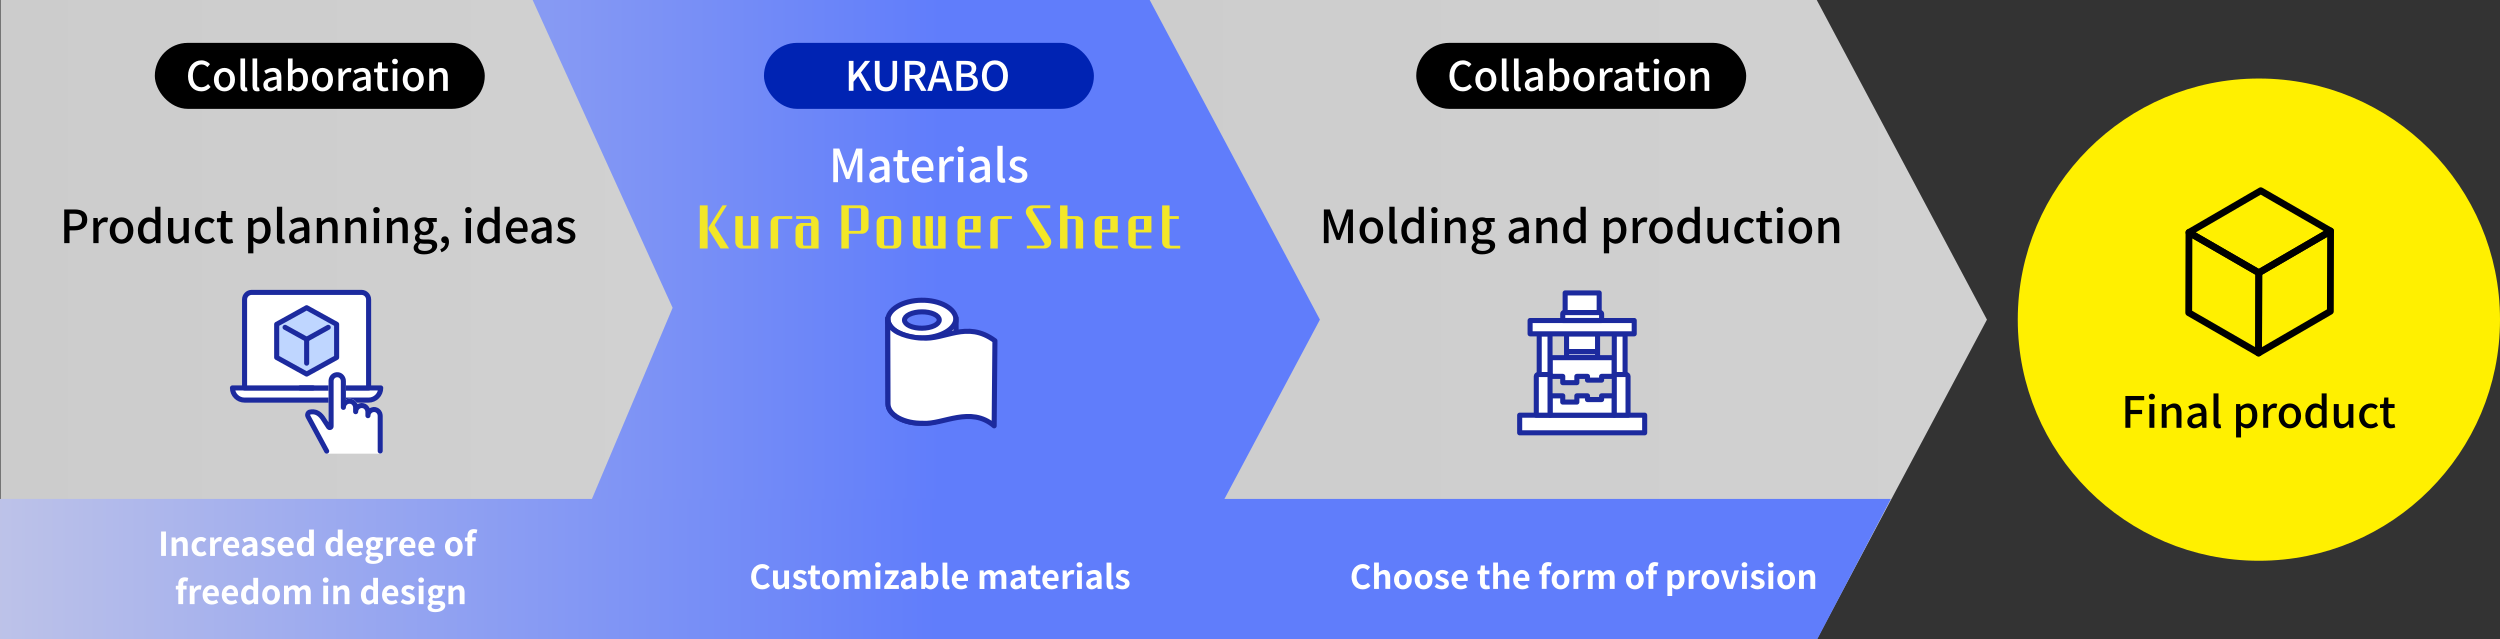 <?xml version="1.0" encoding="UTF-8"?><svg id="_レイヤー_2" xmlns="http://www.w3.org/2000/svg" xmlns:xlink="http://www.w3.org/1999/xlink" viewBox="0 0 985 251.89"><rect x="0" y="0" width="985" height="251.89" fill="#333333" stroke="none"/><defs><style>.cls-1{fill:#fff000;}.cls-1,.cls-2,.cls-3,.cls-4,.cls-5,.cls-6,.cls-7,.cls-8,.cls-9{stroke-width:0px;}.cls-10{stroke:#fff;}.cls-10,.cls-11,.cls-12,.cls-13,.cls-14{stroke-linecap:round;}.cls-10,.cls-11,.cls-12,.cls-13,.cls-14,.cls-15{stroke-linejoin:round;}.cls-10,.cls-11,.cls-12,.cls-13,.cls-15{stroke-width:2px;}.cls-10,.cls-12,.cls-6,.cls-15{fill:#fff;}.cls-2{fill:url(#_名称未設定グラデーション_176-2);}.cls-11,.cls-12,.cls-13,.cls-15{stroke:#1c2a9e;}.cls-11,.cls-14{fill:none;}.cls-3{fill:url(#_名称未設定グラデーション_160);}.cls-4{fill:#f3e727;}.cls-13{fill:#bfd6ff;}.cls-14{stroke:#000;stroke-width:2.68px;}.cls-7{fill:url(#_名称未設定グラデーション_176);}.cls-8{fill:url(#_名称未設定グラデーション_160-2);}.cls-9{fill:#0023b3;}</style><linearGradient id="_名称未設定グラデーション_176" x1="352.67" y1="125.94" x2="782.86" y2="125.94" gradientUnits="userSpaceOnUse"><stop offset="0" stop-color="#ccc"/><stop offset="1" stop-color="#d1d1d1"/></linearGradient><linearGradient id="_名称未設定グラデーション_160" x1="-89.11" y1="125.94" x2="370.64" y2="125.94" gradientUnits="userSpaceOnUse"><stop offset="0" stop-color="#d3d3e4"/><stop offset="1" stop-color="#607dfb"/></linearGradient><linearGradient id="_名称未設定グラデーション_176-2" x1=".23" y1="125.94" x2="265.01" y2="125.94" xlink:href="#_名称未設定グラデーション_176"/><linearGradient id="_名称未設定グラデーション_160-2" x1="-88.75" y1="224.23" x2="369.16" y2="224.23" xlink:href="#_名称未設定グラデーション_160"/></defs><g id="contents"><polygon class="cls-7" points="782.86 125.94 715.8 0 352.67 0 352.67 251.88 715.8 251.88 782.86 125.94"/><polygon class="cls-3" points="520.05 125.94 452.99 0 125.54 0 125.54 251.88 452.99 251.88 520.05 125.94"/><polygon class="cls-2" points="265.01 121.28 209.86 0 .23 0 .23 251.89 209.86 251.89 265.01 121.28"/><path class="cls-5" d="M521.6,82.52h2.39l2.43,6.72c.31.88.58,1.78.88,2.66h.09c.31-.88.56-1.78.86-2.66l2.39-6.72h2.41v13.27h-1.94v-6.55c0-1.19.16-2.9.27-4.11h-.07l-1.06,3.06-2.3,6.32h-1.3l-2.32-6.32-1.04-3.06h-.07c.09,1.21.25,2.92.25,4.11v6.55h-1.87v-13.27Z"/><path class="cls-5" d="M535.66,90.84c0-3.3,2.21-5.2,4.66-5.2s4.66,1.91,4.66,5.2-2.21,5.19-4.66,5.19-4.66-1.89-4.66-5.19ZM542.86,90.84c0-2.09-.97-3.49-2.54-3.49s-2.52,1.4-2.52,3.49.97,3.49,2.52,3.49,2.54-1.39,2.54-3.49Z"/><path class="cls-5" d="M547.41,93.47v-12.03h2.07v12.14c0,.56.23.76.49.76.09,0,.16,0,.34-.04l.27,1.57c-.25.09-.59.16-1.12.16-1.49,0-2.05-.95-2.05-2.56Z"/><path class="cls-5" d="M552.11,90.84c0-3.21,2.03-5.2,4.25-5.2,1.13,0,1.85.43,2.67,1.12l-.09-1.64v-3.67h2.07v14.35h-1.69l-.16-1.12h-.07c-.74.76-1.76,1.35-2.88,1.35-2.48,0-4.09-1.89-4.09-5.19ZM558.93,93.11v-4.84c-.74-.67-1.44-.9-2.18-.9-1.39,0-2.5,1.31-2.5,3.46,0,2.25.88,3.49,2.43,3.49.83,0,1.53-.38,2.25-1.21Z"/><path class="cls-5" d="M563.86,82.79c0-.74.52-1.22,1.28-1.22s1.3.49,1.3,1.22-.54,1.24-1.3,1.24-1.28-.49-1.28-1.24ZM564.12,85.89h2.07v9.9h-2.07v-9.9Z"/><path class="cls-5" d="M569.28,85.89h1.69l.16,1.37h.05c.92-.88,1.93-1.62,3.28-1.62,2.11,0,3.04,1.4,3.04,3.93v6.23h-2.07v-5.98c0-1.71-.5-2.4-1.67-2.4-.92,0-1.55.47-2.41,1.35v7.02h-2.07v-9.9Z"/><path class="cls-5" d="M579.79,97.63c0-.83.52-1.6,1.44-2.16v-.09c-.5-.31-.9-.83-.9-1.64s.56-1.44,1.12-1.84v-.07c-.68-.52-1.31-1.46-1.31-2.65,0-2.23,1.78-3.55,3.83-3.55.56,0,1.06.11,1.44.25h3.51v1.55h-1.89c.38.4.65,1.06.65,1.82,0,2.16-1.64,3.4-3.71,3.4-.45,0-.95-.11-1.39-.31-.32.29-.54.56-.54,1.04,0,.59.4.97,1.66.97h1.82c2.34,0,3.57.72,3.57,2.41,0,1.91-2.02,3.46-5.19,3.46-2.38,0-4.11-.88-4.11-2.61ZM587.09,97.1c0-.83-.65-1.08-1.85-1.08h-1.49c-.47,0-.92-.05-1.33-.14-.59.43-.85.94-.85,1.44,0,.97,1.01,1.55,2.65,1.55,1.73,0,2.88-.85,2.88-1.76ZM585.84,89.18c0-1.31-.83-2.09-1.87-2.09s-1.87.76-1.87,2.09.85,2.14,1.87,2.14,1.87-.81,1.87-2.14Z"/><path class="cls-5" d="M594.39,93.16c0-2.12,1.8-3.22,5.92-3.67-.02-1.15-.43-2.16-1.89-2.16-1.04,0-2.02.47-2.86,1.01l-.77-1.4c1.03-.65,2.41-1.3,4-1.3,2.47,0,3.6,1.57,3.6,4.2v5.96h-1.69l-.16-1.13h-.07c-.9.77-1.96,1.37-3.15,1.37-1.71,0-2.92-1.12-2.92-2.86ZM600.32,93.23v-2.43c-2.94.34-3.93,1.1-3.93,2.21,0,.97.67,1.37,1.55,1.37s1.57-.41,2.38-1.15Z"/><path class="cls-5" d="M605.32,85.89h1.69l.16,1.37h.05c.92-.88,1.93-1.62,3.28-1.62,2.11,0,3.04,1.4,3.04,3.93v6.23h-2.07v-5.98c0-1.71-.5-2.4-1.67-2.4-.92,0-1.55.47-2.41,1.35v7.02h-2.07v-9.9Z"/><path class="cls-5" d="M615.88,90.84c0-3.21,2.03-5.2,4.25-5.2,1.13,0,1.85.43,2.67,1.12l-.09-1.64v-3.67h2.07v14.35h-1.69l-.16-1.12h-.07c-.74.76-1.76,1.35-2.88,1.35-2.48,0-4.09-1.89-4.09-5.19ZM622.71,93.11v-4.84c-.74-.67-1.44-.9-2.18-.9-1.39,0-2.5,1.31-2.5,3.46,0,2.25.88,3.49,2.43,3.49.83,0,1.53-.38,2.25-1.21Z"/><path class="cls-5" d="M631.94,85.89h1.69l.16,1.08h.05c.86-.72,1.94-1.33,3.06-1.33,2.5,0,3.91,2,3.91,5.04,0,3.4-2.04,5.35-4.27,5.35-.88,0-1.76-.4-2.61-1.12l.07,1.69v3.2h-2.07v-13.92ZM638.67,90.71c0-2.07-.67-3.35-2.32-3.35-.77,0-1.51.4-2.34,1.21v4.84c.77.67,1.53.9,2.14.9,1.44,0,2.52-1.28,2.52-3.6Z"/><path class="cls-5" d="M643.28,85.89h1.69l.16,1.78h.05c.7-1.28,1.75-2.04,2.81-2.04.49,0,.81.07,1.12.22l-.38,1.8c-.34-.11-.59-.16-.99-.16-.81,0-1.78.56-2.39,2.12v6.18h-2.07v-9.9Z"/><path class="cls-5" d="M649.74,90.84c0-3.3,2.21-5.2,4.66-5.2s4.66,1.91,4.66,5.2-2.21,5.19-4.66,5.19-4.66-1.89-4.66-5.19ZM656.94,90.84c0-2.09-.97-3.49-2.54-3.49s-2.52,1.4-2.52,3.49.97,3.49,2.52,3.49,2.54-1.39,2.54-3.49Z"/><path class="cls-5" d="M660.83,90.84c0-3.21,2.03-5.2,4.25-5.2,1.13,0,1.85.43,2.67,1.12l-.09-1.64v-3.67h2.07v14.35h-1.69l-.16-1.12h-.07c-.74.76-1.76,1.35-2.88,1.35-2.48,0-4.09-1.89-4.09-5.19ZM667.65,93.11v-4.84c-.74-.67-1.44-.9-2.18-.9-1.39,0-2.5,1.31-2.5,3.46,0,2.25.88,3.49,2.43,3.49.83,0,1.53-.38,2.25-1.21Z"/><path class="cls-5" d="M672.71,92.12v-6.23h2.07v5.98c0,1.69.49,2.38,1.66,2.38.92,0,1.55-.43,2.38-1.48v-6.88h2.07v9.9h-1.69l-.16-1.49h-.05c-.9,1.04-1.87,1.73-3.22,1.73-2.12,0-3.04-1.39-3.04-3.91Z"/><path class="cls-5" d="M683.29,90.84c0-3.3,2.29-5.2,4.9-5.2,1.26,0,2.18.5,2.9,1.13l-1.03,1.35c-.54-.49-1.1-.77-1.76-.77-1.67,0-2.86,1.4-2.86,3.49s1.15,3.49,2.79,3.49c.83,0,1.57-.4,2.16-.9l.86,1.37c-.92.81-2.09,1.22-3.22,1.22-2.68,0-4.74-1.89-4.74-5.19Z"/><path class="cls-5" d="M693.43,92.55v-5.01h-1.44v-1.55l1.55-.11.23-2.74h1.73v2.74h2.57v1.66h-2.57v5.02c0,1.19.41,1.8,1.44,1.8.34,0,.77-.11,1.06-.23l.38,1.53c-.56.18-1.22.36-1.95.36-2.23,0-3.01-1.39-3.01-3.48Z"/><path class="cls-5" d="M699.98,82.79c0-.74.52-1.22,1.28-1.22s1.3.49,1.3,1.22-.54,1.24-1.3,1.24-1.28-.49-1.28-1.24ZM700.23,85.89h2.07v9.9h-2.07v-9.9Z"/><path class="cls-5" d="M704.69,90.84c0-3.3,2.21-5.2,4.66-5.2s4.66,1.91,4.66,5.2-2.21,5.19-4.66,5.19-4.66-1.89-4.66-5.19ZM711.9,90.84c0-2.09-.97-3.49-2.54-3.49s-2.52,1.4-2.52,3.49.97,3.49,2.52,3.49,2.54-1.39,2.54-3.49Z"/><path class="cls-5" d="M716.45,85.89h1.69l.16,1.37h.05c.92-.88,1.93-1.62,3.28-1.62,2.11,0,3.04,1.4,3.04,3.93v6.23h-2.07v-5.98c0-1.71-.5-2.4-1.67-2.4-.92,0-1.55.47-2.41,1.35v7.02h-2.07v-9.9Z"/><path class="cls-6" d="M328.3,58.52h2.39l2.43,6.72c.31.88.58,1.78.88,2.66h.09c.31-.88.56-1.78.86-2.66l2.39-6.72h2.41v13.27h-1.94v-6.55c0-1.19.16-2.9.27-4.11h-.07l-1.06,3.06-2.3,6.32h-1.3l-2.32-6.32-1.04-3.06h-.07c.09,1.21.25,2.92.25,4.11v6.55h-1.87v-13.27Z"/><path class="cls-6" d="M342.49,69.16c0-2.12,1.8-3.22,5.92-3.67-.02-1.15-.43-2.16-1.89-2.16-1.04,0-2.02.47-2.86,1.01l-.77-1.4c1.03-.65,2.41-1.3,4-1.3,2.47,0,3.6,1.57,3.6,4.2v5.96h-1.69l-.16-1.13h-.07c-.9.77-1.96,1.37-3.15,1.37-1.71,0-2.92-1.12-2.92-2.86ZM348.41,69.23v-2.43c-2.94.34-3.93,1.1-3.93,2.21,0,.97.67,1.37,1.55,1.37s1.57-.41,2.38-1.15Z"/><path class="cls-6" d="M353.43,68.55v-5.01h-1.44v-1.55l1.55-.11.23-2.74h1.73v2.74h2.58v1.66h-2.58v5.02c0,1.19.41,1.8,1.44,1.8.34,0,.77-.11,1.06-.23l.38,1.53c-.56.18-1.22.36-1.94.36-2.23,0-3.01-1.39-3.01-3.48Z"/><path class="cls-6" d="M359.23,66.84c0-3.21,2.21-5.2,4.52-5.2,2.63,0,4.05,1.89,4.05,4.68,0,.41-.05.81-.11,1.06h-6.43c.16,1.89,1.35,3.02,3.06,3.02.88,0,1.64-.27,2.36-.74l.72,1.31c-.92.61-2.05,1.04-3.35,1.04-2.68,0-4.83-1.91-4.83-5.19ZM366,65.94c0-1.69-.77-2.68-2.21-2.68-1.24,0-2.34.95-2.54,2.68h4.75Z"/><path class="cls-6" d="M370.1,61.89h1.69l.16,1.78h.05c.7-1.28,1.75-2.04,2.81-2.04.49,0,.81.07,1.12.22l-.38,1.8c-.34-.11-.59-.16-.99-.16-.81,0-1.78.56-2.39,2.12v6.18h-2.07v-9.9Z"/><path class="cls-6" d="M377.21,58.79c0-.74.52-1.22,1.28-1.22s1.3.49,1.3,1.22-.54,1.24-1.3,1.24-1.28-.49-1.28-1.24ZM377.46,61.89h2.07v9.9h-2.07v-9.9Z"/><path class="cls-6" d="M382.05,69.16c0-2.12,1.8-3.22,5.92-3.67-.02-1.15-.43-2.16-1.89-2.16-1.04,0-2.02.47-2.86,1.01l-.77-1.4c1.03-.65,2.41-1.3,4-1.3,2.47,0,3.6,1.57,3.6,4.2v5.96h-1.69l-.16-1.13h-.07c-.9.77-1.96,1.37-3.15,1.37-1.71,0-2.92-1.12-2.92-2.86ZM387.97,69.23v-2.43c-2.94.34-3.93,1.1-3.93,2.21,0,.97.67,1.37,1.55,1.37s1.57-.41,2.38-1.15Z"/><path class="cls-6" d="M392.98,69.47v-12.03h2.07v12.14c0,.56.23.76.49.76.09,0,.16,0,.34-.04l.27,1.57c-.25.09-.59.16-1.12.16-1.49,0-2.05-.95-2.05-2.56Z"/><path class="cls-6" d="M397.3,70.65l.97-1.33c.88.68,1.75,1.13,2.81,1.13,1.19,0,1.75-.58,1.75-1.33,0-.9-1.12-1.3-2.18-1.71-1.33-.5-2.79-1.21-2.79-2.88s1.33-2.9,3.53-2.9c1.31,0,2.41.54,3.21,1.17l-.97,1.28c-.68-.5-1.39-.86-2.2-.86-1.1,0-1.6.54-1.6,1.22,0,.85.97,1.17,2.05,1.57,1.39.52,2.92,1.13,2.92,3.01,0,1.66-1.31,3.01-3.76,3.01-1.37,0-2.75-.58-3.73-1.37Z"/><path class="cls-5" d="M25.3,82.52h4.02c2.95,0,5.06,1.03,5.06,4.02s-2.11,4.23-4.99,4.23h-2v5.02h-2.09v-13.27ZM29.19,89.09c2.12,0,3.13-.81,3.13-2.56s-1.1-2.32-3.21-2.32h-1.73v4.88h1.8Z"/><path class="cls-5" d="M36.77,85.89h1.69l.16,1.78h.05c.7-1.28,1.75-2.04,2.81-2.04.49,0,.81.07,1.12.22l-.38,1.8c-.34-.11-.59-.16-.99-.16-.81,0-1.78.56-2.39,2.12v6.18h-2.07v-9.9Z"/><path class="cls-5" d="M43.23,90.84c0-3.3,2.21-5.2,4.66-5.2s4.66,1.91,4.66,5.2-2.21,5.19-4.66,5.19-4.66-1.89-4.66-5.19ZM50.43,90.84c0-2.09-.97-3.49-2.54-3.49s-2.52,1.4-2.52,3.49.97,3.49,2.52,3.49,2.54-1.39,2.54-3.49Z"/><path class="cls-5" d="M54.32,90.84c0-3.21,2.03-5.2,4.25-5.2,1.13,0,1.85.43,2.67,1.12l-.09-1.64v-3.67h2.07v14.35h-1.69l-.16-1.12h-.07c-.74.76-1.76,1.35-2.88,1.35-2.48,0-4.09-1.89-4.09-5.19ZM61.14,93.11v-4.84c-.74-.67-1.44-.9-2.18-.9-1.39,0-2.5,1.31-2.5,3.46,0,2.25.88,3.49,2.43,3.49.83,0,1.53-.38,2.25-1.21Z"/><path class="cls-5" d="M66.2,92.12v-6.23h2.07v5.98c0,1.69.49,2.38,1.66,2.38.92,0,1.55-.43,2.38-1.48v-6.88h2.07v9.9h-1.69l-.16-1.49h-.05c-.9,1.04-1.87,1.73-3.22,1.73-2.12,0-3.04-1.39-3.04-3.91Z"/><path class="cls-5" d="M76.78,90.84c0-3.3,2.29-5.2,4.9-5.2,1.26,0,2.18.5,2.9,1.13l-1.03,1.35c-.54-.49-1.1-.77-1.76-.77-1.67,0-2.86,1.4-2.86,3.49s1.15,3.49,2.79,3.49c.83,0,1.57-.4,2.16-.9l.86,1.37c-.92.81-2.09,1.22-3.22,1.22-2.68,0-4.74-1.89-4.74-5.19Z"/><path class="cls-5" d="M86.92,92.55v-5.01h-1.44v-1.55l1.55-.11.23-2.74h1.73v2.74h2.57v1.66h-2.57v5.02c0,1.19.41,1.8,1.44,1.8.34,0,.77-.11,1.06-.23l.38,1.53c-.56.18-1.22.36-1.94.36-2.23,0-3.01-1.39-3.01-3.48Z"/><path class="cls-5" d="M97.77,85.89h1.69l.16,1.08h.05c.86-.72,1.94-1.33,3.06-1.33,2.5,0,3.91,2,3.91,5.04,0,3.4-2.03,5.35-4.27,5.35-.88,0-1.76-.4-2.61-1.12l.07,1.69v3.2h-2.07v-13.92ZM104.5,90.71c0-2.07-.67-3.35-2.32-3.35-.77,0-1.51.4-2.34,1.21v4.84c.77.67,1.53.9,2.14.9,1.44,0,2.52-1.28,2.52-3.6Z"/><path class="cls-5" d="M109.11,93.47v-12.03h2.07v12.14c0,.56.23.76.49.76.09,0,.16,0,.34-.04l.27,1.57c-.25.09-.59.16-1.12.16-1.49,0-2.05-.95-2.05-2.56Z"/><path class="cls-5" d="M113.9,93.16c0-2.12,1.8-3.22,5.92-3.67-.02-1.15-.43-2.16-1.89-2.16-1.04,0-2.02.47-2.86,1.01l-.77-1.4c1.03-.65,2.41-1.3,4-1.3,2.47,0,3.6,1.57,3.6,4.2v5.96h-1.69l-.16-1.13h-.07c-.9.77-1.96,1.37-3.15,1.37-1.71,0-2.92-1.12-2.92-2.86ZM119.82,93.23v-2.43c-2.94.34-3.93,1.1-3.93,2.21,0,.97.67,1.37,1.55,1.37s1.57-.41,2.38-1.15Z"/><path class="cls-5" d="M124.82,85.89h1.69l.16,1.37h.05c.92-.88,1.93-1.62,3.28-1.62,2.11,0,3.04,1.4,3.04,3.93v6.23h-2.07v-5.98c0-1.71-.5-2.4-1.67-2.4-.92,0-1.55.47-2.41,1.35v7.02h-2.07v-9.9Z"/><path class="cls-5" d="M136.06,85.89h1.69l.16,1.37h.05c.92-.88,1.93-1.62,3.28-1.62,2.11,0,3.04,1.4,3.04,3.93v6.23h-2.07v-5.98c0-1.71-.5-2.4-1.67-2.4-.92,0-1.55.47-2.41,1.35v7.02h-2.07v-9.9Z"/><path class="cls-5" d="M147.04,82.79c0-.74.52-1.22,1.28-1.22s1.3.49,1.3,1.22-.54,1.24-1.3,1.24-1.28-.49-1.28-1.24ZM147.29,85.89h2.07v9.9h-2.07v-9.9Z"/><path class="cls-5" d="M152.45,85.89h1.69l.16,1.37h.05c.92-.88,1.93-1.62,3.28-1.62,2.11,0,3.04,1.4,3.04,3.93v6.23h-2.07v-5.98c0-1.71-.5-2.4-1.67-2.4-.92,0-1.55.47-2.41,1.35v7.02h-2.07v-9.9Z"/><path class="cls-5" d="M162.96,97.63c0-.83.52-1.6,1.44-2.16v-.09c-.5-.31-.9-.83-.9-1.64s.56-1.44,1.12-1.84v-.07c-.68-.52-1.31-1.46-1.31-2.65,0-2.23,1.78-3.55,3.83-3.55.56,0,1.06.11,1.44.25h3.51v1.55h-1.89c.38.4.65,1.06.65,1.82,0,2.16-1.64,3.4-3.71,3.4-.45,0-.95-.11-1.39-.31-.32.29-.54.56-.54,1.04,0,.59.4.97,1.66.97h1.82c2.34,0,3.57.72,3.57,2.41,0,1.91-2.02,3.46-5.19,3.46-2.38,0-4.11-.88-4.11-2.61ZM170.26,97.1c0-.83-.65-1.08-1.85-1.08h-1.49c-.47,0-.92-.05-1.33-.14-.59.43-.85.94-.85,1.44,0,.97,1.01,1.55,2.65,1.55,1.73,0,2.88-.85,2.88-1.76ZM169.01,89.18c0-1.31-.83-2.09-1.87-2.09s-1.87.76-1.87,2.09.85,2.14,1.87,2.14,1.87-.81,1.87-2.14Z"/><path class="cls-5" d="M173.48,98.22c1.24-.5,1.96-1.42,1.96-2.47-.07.02-.13.02-.2.02-.74,0-1.39-.47-1.39-1.33,0-.81.65-1.33,1.44-1.33,1.01,0,1.6.85,1.6,2.23,0,1.89-1.1,3.35-2.95,4.05l-.47-1.17Z"/><path class="cls-5" d="M183.25,82.79c0-.74.52-1.22,1.28-1.22s1.3.49,1.3,1.22-.54,1.24-1.3,1.24-1.28-.49-1.28-1.24ZM183.5,85.89h2.07v9.9h-2.07v-9.9Z"/><path class="cls-5" d="M188,90.84c0-3.21,2.03-5.2,4.25-5.2,1.13,0,1.85.43,2.67,1.12l-.09-1.64v-3.67h2.07v14.35h-1.69l-.16-1.12h-.07c-.74.76-1.76,1.35-2.88,1.35-2.48,0-4.09-1.89-4.09-5.19ZM194.83,93.11v-4.84c-.74-.67-1.44-.9-2.18-.9-1.39,0-2.5,1.31-2.5,3.46,0,2.25.88,3.49,2.43,3.49.83,0,1.53-.38,2.25-1.21Z"/><path class="cls-5" d="M199.31,90.84c0-3.21,2.21-5.2,4.52-5.2,2.63,0,4.05,1.89,4.05,4.68,0,.41-.05.81-.11,1.06h-6.43c.16,1.89,1.35,3.02,3.06,3.02.88,0,1.64-.27,2.36-.74l.72,1.31c-.92.61-2.05,1.04-3.35,1.04-2.68,0-4.83-1.91-4.83-5.19ZM206.08,89.94c0-1.69-.77-2.68-2.21-2.68-1.24,0-2.34.95-2.54,2.68h4.75Z"/><path class="cls-5" d="M209.33,93.16c0-2.12,1.8-3.22,5.92-3.67-.02-1.15-.43-2.16-1.89-2.16-1.04,0-2.02.47-2.86,1.01l-.77-1.4c1.03-.65,2.41-1.3,4-1.3,2.47,0,3.6,1.57,3.6,4.2v5.96h-1.69l-.16-1.13h-.07c-.9.77-1.96,1.37-3.15,1.37-1.71,0-2.92-1.12-2.92-2.86ZM215.26,93.23v-2.43c-2.94.34-3.93,1.1-3.93,2.21,0,.97.67,1.37,1.55,1.37s1.57-.41,2.38-1.15Z"/><path class="cls-5" d="M219.21,94.65l.97-1.33c.88.68,1.75,1.13,2.81,1.13,1.19,0,1.75-.58,1.75-1.33,0-.9-1.12-1.3-2.18-1.71-1.33-.5-2.79-1.21-2.79-2.88s1.33-2.9,3.53-2.9c1.31,0,2.41.54,3.21,1.17l-.97,1.28c-.68-.5-1.39-.86-2.2-.86-1.1,0-1.6.54-1.6,1.22,0,.85.97,1.17,2.05,1.57,1.39.52,2.92,1.13,2.92,3.01,0,1.66-1.31,3.01-3.76,3.01-1.37,0-2.75-.58-3.73-1.37Z"/><rect class="cls-5" x="61" y="16.89" width="130" height="26" rx="13" ry="13"/><path class="cls-6" d="M74.08,29.93c0-3.84,2.34-6.15,5.31-6.15,1.47,0,2.62.7,3.35,1.49l-1.01,1.18c-.61-.62-1.34-1.06-2.31-1.06-2.03,0-3.44,1.7-3.44,4.47s1.31,4.51,3.39,4.51c1.09,0,1.9-.48,2.61-1.25l.99,1.17c-.94,1.09-2.15,1.7-3.67,1.7-2.96,0-5.23-2.21-5.23-6.07Z"/><path class="cls-6" d="M84.28,31.39c0-2.93,1.97-4.63,4.15-4.63s4.15,1.7,4.15,4.63-1.97,4.61-4.15,4.61-4.15-1.68-4.15-4.61ZM90.68,31.39c0-1.86-.86-3.1-2.26-3.1s-2.24,1.25-2.24,3.1.86,3.1,2.24,3.1,2.26-1.23,2.26-3.1Z"/><path class="cls-6" d="M94.72,33.72v-10.69h1.84v10.79c0,.5.21.67.43.67.08,0,.14,0,.3-.03l.24,1.39c-.22.08-.53.14-.99.14-1.33,0-1.82-.85-1.82-2.27Z"/><path class="cls-6" d="M99.49,33.72v-10.69h1.84v10.79c0,.5.21.67.43.67.08,0,.14,0,.3-.03l.24,1.39c-.22.08-.53.14-.99.14-1.33,0-1.82-.85-1.82-2.27Z"/><path class="cls-6" d="M103.75,33.45c0-1.89,1.6-2.87,5.27-3.27-.02-1.02-.38-1.92-1.68-1.92-.93,0-1.79.42-2.54.9l-.69-1.25c.91-.58,2.15-1.15,3.55-1.15,2.19,0,3.2,1.39,3.2,3.73v5.3h-1.5l-.14-1.01h-.06c-.8.69-1.74,1.22-2.8,1.22-1.52,0-2.59-.99-2.59-2.54ZM109.01,33.52v-2.16c-2.61.3-3.49.98-3.49,1.97,0,.86.59,1.22,1.38,1.22s1.39-.37,2.11-1.02Z"/><path class="cls-6" d="M115.12,34.88h-.05l-.18.91h-1.44v-12.76h1.84v3.38l-.06,1.5c.75-.66,1.7-1.15,2.62-1.15,2.22,0,3.49,1.78,3.49,4.48,0,3.03-1.81,4.75-3.79,4.75-.8,0-1.68-.42-2.43-1.12ZM119.45,31.28c0-1.84-.59-2.98-2.06-2.98-.69,0-1.36.35-2.08,1.07v4.31c.67.59,1.36.8,1.9.8,1.28,0,2.24-1.14,2.24-3.2Z"/><path class="cls-6" d="M122.9,31.39c0-2.93,1.97-4.63,4.15-4.63s4.15,1.7,4.15,4.63-1.97,4.61-4.15,4.61-4.15-1.68-4.15-4.61ZM129.3,31.39c0-1.86-.86-3.1-2.26-3.1s-2.24,1.25-2.24,3.1.86,3.1,2.24,3.1,2.26-1.23,2.26-3.1Z"/><path class="cls-6" d="M133.35,26.99h1.5l.14,1.58h.05c.62-1.14,1.55-1.81,2.5-1.81.43,0,.72.06.99.19l-.34,1.6c-.3-.1-.53-.14-.88-.14-.72,0-1.58.5-2.13,1.89v5.49h-1.84v-8.8Z"/><path class="cls-6" d="M138.93,33.45c0-1.89,1.6-2.87,5.27-3.27-.02-1.02-.38-1.92-1.68-1.92-.93,0-1.79.42-2.54.9l-.69-1.25c.91-.58,2.15-1.15,3.55-1.15,2.19,0,3.2,1.39,3.2,3.73v5.3h-1.5l-.14-1.01h-.06c-.8.69-1.74,1.22-2.8,1.22-1.52,0-2.59-.99-2.59-2.54ZM144.2,33.52v-2.16c-2.61.3-3.49.98-3.49,1.97,0,.86.59,1.22,1.38,1.22s1.39-.37,2.11-1.02Z"/><path class="cls-6" d="M148.66,32.91v-4.45h-1.28v-1.38l1.38-.1.21-2.43h1.54v2.43h2.29v1.47h-2.29v4.47c0,1.06.37,1.6,1.28,1.6.3,0,.69-.1.94-.21l.34,1.36c-.5.16-1.09.32-1.73.32-1.98,0-2.67-1.23-2.67-3.09Z"/><path class="cls-6" d="M154.48,24.23c0-.66.46-1.09,1.14-1.09s1.15.43,1.15,1.09-.48,1.1-1.15,1.1-1.14-.43-1.14-1.1ZM154.71,26.99h1.84v8.8h-1.84v-8.8Z"/><path class="cls-6" d="M158.68,31.39c0-2.93,1.97-4.63,4.15-4.63s4.15,1.7,4.15,4.63-1.97,4.61-4.15,4.61-4.15-1.68-4.15-4.61ZM165.08,31.39c0-1.86-.86-3.1-2.26-3.1s-2.24,1.25-2.24,3.1.86,3.1,2.24,3.1,2.26-1.23,2.26-3.1Z"/><path class="cls-6" d="M169.12,26.99h1.5l.14,1.22h.05c.82-.78,1.71-1.44,2.91-1.44,1.87,0,2.71,1.25,2.71,3.49v5.54h-1.84v-5.31c0-1.52-.45-2.13-1.49-2.13-.82,0-1.38.42-2.14,1.2v6.24h-1.84v-8.8Z"/><rect class="cls-5" x="558" y="16.89" width="130" height="26" rx="13" ry="13"/><path class="cls-6" d="M571.08,29.93c0-3.84,2.34-6.15,5.31-6.15,1.47,0,2.62.7,3.35,1.49l-1.01,1.18c-.61-.62-1.34-1.06-2.3-1.06-2.03,0-3.44,1.7-3.44,4.47s1.31,4.51,3.39,4.51c1.09,0,1.9-.48,2.61-1.25l.99,1.17c-.94,1.09-2.15,1.7-3.67,1.7-2.96,0-5.23-2.21-5.23-6.07Z"/><path class="cls-6" d="M581.28,31.39c0-2.93,1.97-4.63,4.15-4.63s4.15,1.7,4.15,4.63-1.97,4.61-4.15,4.61-4.15-1.68-4.15-4.61ZM587.68,31.39c0-1.86-.86-3.1-2.26-3.1s-2.24,1.25-2.24,3.1.87,3.1,2.24,3.1,2.26-1.23,2.26-3.1Z"/><path class="cls-6" d="M591.72,33.72v-10.69h1.84v10.79c0,.5.21.67.43.67.08,0,.14,0,.3-.03l.24,1.39c-.22.08-.53.14-.99.14-1.33,0-1.83-.85-1.83-2.27Z"/><path class="cls-6" d="M596.49,33.72v-10.69h1.84v10.79c0,.5.21.67.43.67.08,0,.14,0,.3-.03l.24,1.39c-.22.08-.53.14-.99.14-1.33,0-1.83-.85-1.83-2.27Z"/><path class="cls-6" d="M600.75,33.45c0-1.89,1.6-2.87,5.27-3.27-.02-1.02-.38-1.92-1.68-1.92-.93,0-1.79.42-2.54.9l-.69-1.25c.91-.58,2.15-1.15,3.55-1.15,2.19,0,3.2,1.39,3.2,3.73v5.3h-1.5l-.14-1.01h-.06c-.8.69-1.74,1.22-2.8,1.22-1.52,0-2.59-.99-2.59-2.54ZM606.01,33.52v-2.16c-2.61.3-3.49.98-3.49,1.97,0,.86.59,1.22,1.38,1.22s1.39-.37,2.11-1.02Z"/><path class="cls-6" d="M612.12,34.88h-.05l-.18.91h-1.44v-12.76h1.84v3.38l-.06,1.5c.75-.66,1.7-1.15,2.62-1.15,2.22,0,3.49,1.78,3.49,4.48,0,3.03-1.81,4.75-3.79,4.75-.8,0-1.68-.42-2.43-1.12ZM616.45,31.28c0-1.84-.59-2.98-2.06-2.98-.69,0-1.36.35-2.08,1.07v4.31c.67.59,1.36.8,1.91.8,1.28,0,2.24-1.14,2.24-3.2Z"/><path class="cls-6" d="M619.9,31.39c0-2.93,1.97-4.63,4.15-4.63s4.15,1.7,4.15,4.63-1.97,4.61-4.15,4.61-4.15-1.68-4.15-4.61ZM626.3,31.39c0-1.86-.86-3.1-2.26-3.1s-2.24,1.25-2.24,3.1.86,3.1,2.24,3.1,2.26-1.23,2.26-3.1Z"/><path class="cls-6" d="M630.35,26.99h1.5l.14,1.58h.05c.62-1.14,1.55-1.81,2.5-1.81.43,0,.72.06.99.19l-.34,1.6c-.3-.1-.53-.14-.88-.14-.72,0-1.58.5-2.13,1.89v5.49h-1.84v-8.8Z"/><path class="cls-6" d="M635.93,33.45c0-1.89,1.6-2.87,5.27-3.27-.02-1.02-.38-1.92-1.68-1.92-.93,0-1.79.42-2.54.9l-.69-1.25c.91-.58,2.15-1.15,3.55-1.15,2.19,0,3.2,1.39,3.2,3.73v5.3h-1.5l-.14-1.01h-.06c-.8.69-1.74,1.22-2.8,1.22-1.52,0-2.59-.99-2.59-2.54ZM641.2,33.52v-2.16c-2.61.3-3.49.98-3.49,1.97,0,.86.59,1.22,1.38,1.22s1.39-.37,2.11-1.02Z"/><path class="cls-6" d="M645.66,32.91v-4.45h-1.28v-1.38l1.38-.1.21-2.43h1.54v2.43h2.29v1.47h-2.29v4.47c0,1.06.37,1.6,1.28,1.6.3,0,.69-.1.94-.21l.34,1.36c-.5.16-1.09.32-1.73.32-1.98,0-2.67-1.23-2.67-3.09Z"/><path class="cls-6" d="M651.48,24.23c0-.66.46-1.09,1.14-1.09s1.15.43,1.15,1.09-.48,1.1-1.15,1.1-1.14-.43-1.14-1.1ZM651.71,26.99h1.84v8.8h-1.84v-8.8Z"/><path class="cls-6" d="M655.68,31.39c0-2.93,1.97-4.63,4.15-4.63s4.15,1.7,4.15,4.63-1.97,4.61-4.15,4.61-4.15-1.68-4.15-4.61ZM662.08,31.39c0-1.86-.86-3.1-2.26-3.1s-2.24,1.25-2.24,3.1.87,3.1,2.24,3.1,2.26-1.23,2.26-3.1Z"/><path class="cls-6" d="M666.12,26.99h1.5l.14,1.22h.05c.82-.78,1.71-1.44,2.91-1.44,1.87,0,2.71,1.25,2.71,3.49v5.54h-1.84v-5.31c0-1.52-.45-2.13-1.49-2.13-.82,0-1.38.42-2.14,1.2v6.24h-1.84v-8.8Z"/><rect class="cls-9" x="301" y="16.89" width="130" height="26" rx="13" ry="13"/><path class="cls-6" d="M334.42,23.99h1.86v5.59h.05l4.48-5.59h2.06l-3.65,4.56,4.26,7.23h-2.06l-3.33-5.78-1.81,2.22v3.55h-1.86v-11.8Z"/><path class="cls-6" d="M344.69,30.73v-6.74h1.86v6.87c0,2.66,1.06,3.52,2.53,3.52s2.58-.86,2.58-3.52v-6.87h1.79v6.74c0,3.84-1.76,5.27-4.37,5.27s-4.39-1.42-4.39-5.27Z"/><path class="cls-6" d="M356.48,23.99h3.86c2.43,0,4.26.88,4.26,3.43,0,1.82-.98,2.91-2.46,3.38l2.88,4.99h-2.1l-2.67-4.75h-1.9v4.75h-1.86v-11.8ZM360.12,29.55c1.71,0,2.64-.7,2.64-2.13s-.93-1.92-2.64-1.92h-1.78v4.05h1.78Z"/><path class="cls-6" d="M369.24,23.99h2.14l3.91,11.8h-1.97l-.99-3.36h-4.1l-1.01,3.36h-1.89l3.91-11.8ZM368.66,30.97h3.22l-.46-1.58c-.4-1.28-.75-2.59-1.1-3.92h-.08c-.34,1.34-.7,2.64-1.09,3.92l-.48,1.58Z"/><path class="cls-6" d="M376.84,23.99h3.65c2.42,0,4.16.78,4.16,2.91,0,1.12-.62,2.19-1.68,2.54v.08c1.34.29,2.32,1.2,2.32,2.8,0,2.34-1.9,3.46-4.51,3.46h-3.94v-11.8ZM380.28,28.92c1.79,0,2.54-.67,2.54-1.78,0-1.23-.83-1.7-2.5-1.7h-1.63v3.47h1.58ZM380.57,34.33c1.84,0,2.9-.66,2.9-2.1,0-1.33-1.02-1.92-2.9-1.92h-1.87v4.02h1.87Z"/><path class="cls-6" d="M386.87,29.85c0-3.79,2.1-6.07,5.12-6.07s5.14,2.27,5.14,6.07-2.11,6.15-5.14,6.15-5.12-2.35-5.12-6.15ZM395.22,29.85c0-2.77-1.28-4.45-3.23-4.45s-3.22,1.68-3.22,4.45,1.26,4.53,3.22,4.53,3.23-1.78,3.23-4.53Z"/><path class="cls-4" d="M413.8,93.92l-6.87-10.96c-.06-.09-.09-.2-.09-.33,0-.34.28-.61.61-.61h6.35v-1.11h-7.01c-1.44,0-2.61,1.17-2.61,2.61,0,.51.15.98.4,1.38l6.87,10.96c.06.09.09.2.09.32,0,.34-.27.61-.61.61h-6.35v1.11h7.01c1.44,0,2.61-1.17,2.61-2.61,0-.51-.14-.98-.4-1.38Z"/><path class="cls-4" d="M424.29,85.15h-3.7v-4.23h-2.93v17h2.93v-11.66h2.66c.32,0,.58.27.58.61v11.04h2.93v-10.16c0-1.44-1.11-2.61-2.48-2.61Z"/><path class="cls-4" d="M287.28,97.91l-5.61-8.95c-.05-.08-.07-.16-.07-.26s.03-.18.07-.26l4.72-7.53h-1.74l-5.33,8.49c-.11.18-.18.39-.18.62,0,.23.06.44.18.62l4.55,7.26h3.41Z"/><rect class="cls-4" x="275.72" y="80.91" width="3.09" height="17"/><path class="cls-4" d="M292.18,97.91h6.63v-12.77h-2.93v11.66h-2.66c-.32,0-.58-.27-.58-.61v-11.04h-2.93v10.16c0,1.44,1.11,2.61,2.48,2.61Z"/><path class="cls-4" d="M369.64,85.15v11.66h-1.5c-.32,0-.58-.27-.58-.61v-11.04h-2.93v10.16c0,.56.17,1.07.45,1.5h-1.95c-.32,0-.58-.27-.58-.61v-11.04h-2.93v10.16c0,1.44,1.11,2.61,2.48,2.61h10.48v-12.77h-2.93Z"/><path class="cls-4" d="M464.47,86.26v-1.11h-3.66v-4.23h-2.93v14.39c0,1.44,1.11,2.61,2.48,2.61h4.64v-1.11h-3.61c-.32,0-.58-.27-.58-.61v-9.93h3.66Z"/><path class="cls-4" d="M386.36,91.59v-6.45h-6.63c-1.37,0-2.48,1.17-2.48,2.61v7.55c0,1.44,1.11,2.61,2.48,2.61h6.63v-1.11h-5.6c-.32,0-.58-.27-.58-.61v-4.6h6.18ZM380.76,86.26h2.66v4.23h-3.25v-3.61c0-.34.26-.61.58-.61Z"/><path class="cls-4" d="M440.41,91.59v-6.45h-6.63c-1.37,0-2.48,1.17-2.48,2.61v7.55c0,1.44,1.11,2.61,2.48,2.61h6.63v-1.11h-5.6c-.32,0-.58-.27-.58-.61v-4.6h6.18ZM434.81,86.26h2.66v4.23h-3.25v-3.61c0-.34.26-.61.58-.61Z"/><path class="cls-4" d="M453.66,91.59v-6.45h-6.63c-1.37,0-2.48,1.17-2.48,2.61v7.55c0,1.44,1.11,2.61,2.48,2.61h6.63v-1.11h-5.6c-.32,0-.58-.27-.58-.61v-4.6h6.18ZM448.07,86.26h2.66v4.23h-3.25v-3.61c0-.34.26-.61.58-.61Z"/><path class="cls-4" d="M339.73,80.91h-8.23v17h2.93v-5.83h5.3c1.37,0,2.48-1.17,2.48-2.61v-5.95c0-1.44-1.11-2.61-2.48-2.61ZM339.27,90.36c0,.34-.26.61-.58.61h-4.26v-8.95h4.26c.32,0,.58.28.58.61v7.72Z"/><path class="cls-4" d="M320.06,85.15h-6.37v1.11h5.33c.32,0,.58.27.58.61v1h-3.7c-1.37,0-2.48,1.17-2.48,2.61v4.82c0,1.44,1.11,2.61,2.48,2.61h6.63v-10.16c0-1.44-1.11-2.61-2.48-2.61ZM316.36,96.19v-6.6c0-.34.26-.61.58-.61h2.67v7.82h-2.67c-.32,0-.58-.27-.58-.61Z"/><path class="cls-4" d="M348.91,96.8c-.32,0-.58-.27-.58-.61v-9.32c0-.34.26-.61.58-.61h2.66c.32,0,.58.27.58.61v9.32c0,.34-.26.61-.58.61h-2.66ZM352.6,97.91c1.37,0,2.48-1.17,2.48-2.61v-7.55c0-1.44-1.11-2.61-2.48-2.61h-4.73c-1.37,0-2.48,1.17-2.48,2.61v7.55c0,1.44,1.11,2.61,2.48,2.61h4.73Z"/><path class="cls-4" d="M306.58,97.91v-11.04c0-.34.26-.61.58-.61h4.98v-1.11h-6.02c-1.37,0-2.48,1.17-2.48,2.61v10.16h2.93Z"/><path class="cls-4" d="M393.12,97.91v-11.04c0-.34.26-.61.58-.61h4.98v-1.11h-6.02c-1.37,0-2.48,1.17-2.48,2.61v10.16h2.93Z"/><path class="cls-15" d="M91.59,152.84c0,2.65,2.14,4.8,4.77,4.8h48.87c2.63,0,4.77-2.15,4.77-4.8h-58.41Z"/><path class="cls-15" d="M126.34,152.84h18.89v-34.83c0-1.55-1.26-2.81-2.81-2.81h-43.25c-1.55,0-2.81,1.26-2.81,2.81v34.83h29.98Z"/><line class="cls-12" x1="118.34" y1="152.84" x2="123.25" y2="152.84"/><path class="cls-10" d="M149.81,177.7v-13.8c0-1.21-.82-2.33-2.01-2.52-1.52-.25-2.83.92-2.83,2.39h0v-1.44c0-1.21-.82-2.33-2.01-2.52-1.52-.25-2.83.92-2.83,2.39h0v-1.57c0-1.21-.82-2.33-2.01-2.52-1.52-.25-2.83.92-2.83,2.39v-10.31c0-1.21-.82-2.33-2.01-2.52-1.52-.25-2.83.92-2.83,2.39v17.89c0,.51-.65.71-.94.3l-2.4-3.66c-1.41-1.96-3.05-2.63-4.97-2.26-.79.15-1.16,1.07-.78,1.78l7.35,13.63h21.13Z"/><path class="cls-12" d="M149.81,177.7v-13.8c0-1.21-.82-2.33-2.01-2.52-1.52-.25-2.83.92-2.83,2.39h0v-1.44c0-1.21-.82-2.33-2.01-2.52-1.52-.25-2.83.92-2.83,2.39h0v-1.57c0-1.21-.82-2.33-2.01-2.52-1.52-.25-2.83.92-2.83,2.39v-10.31c0-1.21-.82-2.33-2.01-2.52-1.52-.25-2.83.92-2.83,2.39v17.89c0,.51-.65.71-.94.3l-2.4-3.66c-1.41-1.96-3.05-2.63-4.97-2.26-.79.15-1.16,1.07-.78,1.78l7.35,13.63"/><polygon class="cls-13" points="120.82 121.24 109.01 127.77 109.01 140.84 120.82 147.38 132.63 140.84 132.63 127.77 120.82 121.24"/><polyline class="cls-11" points="112.32 128.97 120.82 133.68 129.32 128.97"/><line class="cls-11" x1="120.82" y1="133.68" x2="120.82" y2="143.08"/><path class="cls-15" d="M353.61,120.69c5.2-3.11,13.72-3.21,19.03-.23s5.39,7.91.2,11.02c-5.2,3.11-13.72,3.21-19.02.23-5.31-2.98-5.4-7.91-.2-11.02ZM368.01,123.76c-2.7-1.23-7.03-1.19-9.68.1s-2.6,3.32.1,4.56c2.7,1.23,7.03,1.19,9.68-.1,2.65-1.29,2.6-3.32-.1-4.56"/><path class="cls-15" d="M353.91,164.62c-2.67-1.5-4.02-3.49-4.04-5.5l-.1-33.64c.02,2.01,1.37,4,4.04,5.5,5.31,2.98,13.82,2.87,19.02-.23,2.58-1.54,3.86-3.54,3.84-5.52l.1,10.77c.02,1.98-1.26,26.84-3.84,28.39-5.2,3.11-13.72,3.21-19.02.23Z"/><path id="SVGID" class="cls-15" d="M363.7,166.8v-.03c-3.52.08-7.07-.64-9.79-2.16-2.67-1.5-4.02-3.49-4.04-5.5l-.1-33.64c.02,2.01,1.3,4.13,4.04,5.5,4.68,2.33,10.59,2.3,9.33,2.2-.13-.01-.26-.02-.39-.04,0,0,.14.02.39.04,4.53.46,8.94-1.31,13.59-2.19,4.71-.89,9.67-.87,15.27,3.28l-.3,33.52c-9.35-7.94-20.03-.5-28-.99Z"/><rect class="cls-15" x="616.67" y="115.41" width="13.41" height="7.74"/><rect class="cls-15" x="617.22" y="131.52" width="12.22" height="9.22"/><line class="cls-15" x1="617.22" y1="138.51" x2="629.44" y2="138.51"/><rect class="cls-15" x="598.75" y="163.58" width="49.25" height="6.95"/><polygon class="cls-15" points="631.03 155.96 631.03 157.43 625.47 157.43 625.47 155.96 621.28 155.96 621.28 158.42 615.72 158.42 615.72 155.96 610.72 155.96 610.72 163.58 636.03 163.58 636.03 155.96 631.03 155.96"/><polygon class="cls-15" points="631.03 148.29 631.03 149.77 625.47 149.77 625.47 148.29 621.28 148.29 621.28 150.76 615.72 150.76 615.72 148.29 610.72 148.29 610.72 140.93 636.03 140.93 636.03 148.29 631.03 148.29"/><rect class="cls-15" x="606.45" y="131.53" width="4.26" height="16.03"/><rect class="cls-15" x="636.03" y="131.53" width="4.26" height="16.03"/><rect class="cls-15" x="602.86" y="126.28" width="41.02" height="5.25"/><path class="cls-15" d="M606.04,147.56c-.41,0-.74.33-.74.74v15.29h5.42v-16.03h-4.68Z"/><path class="cls-15" d="M640.71,147.56c.41,0,.74.33.74.74v15.29h-5.42v-16.03h4.68Z"/><path class="cls-15" d="M630.54,123.15h-14.33c-.27,0-.49.22-.49.49v2.64h15.31v-2.64c0-.27-.22-.49-.49-.49Z"/><polygon class="cls-8" points="745 196.57 0 196.57 0 251.89 716 251.89 745 196.57"/><circle class="cls-1" cx="890" cy="125.94" r="95"/><path class="cls-5" d="M837.4,156.02h7.41v1.67h-5.44v3.82h4.62v1.65h-4.62v5.39h-1.97v-12.53Z"/><path class="cls-5" d="M846.62,156.28c0-.7.49-1.16,1.21-1.16s1.22.46,1.22,1.16-.51,1.17-1.22,1.17-1.21-.46-1.21-1.17ZM846.86,159.2h1.96v9.35h-1.96v-9.35Z"/><path class="cls-5" d="M851.74,159.2h1.6l.15,1.29h.05c.87-.83,1.82-1.53,3.09-1.53,1.99,0,2.87,1.33,2.87,3.71v5.88h-1.96v-5.64c0-1.61-.48-2.26-1.58-2.26-.87,0-1.46.44-2.28,1.27v6.63h-1.96v-9.35Z"/><path class="cls-5" d="M861.8,166.07c0-2.01,1.7-3.04,5.59-3.47-.02-1.09-.41-2.04-1.79-2.04-.99,0-1.9.44-2.7.95l-.73-1.33c.97-.61,2.28-1.22,3.77-1.22,2.33,0,3.4,1.48,3.4,3.96v5.63h-1.6l-.15-1.07h-.07c-.85.73-1.85,1.29-2.97,1.29-1.61,0-2.75-1.05-2.75-2.7ZM867.39,166.13v-2.29c-2.77.32-3.71,1.04-3.71,2.09,0,.92.63,1.29,1.46,1.29s1.48-.39,2.24-1.09Z"/><path class="cls-5" d="M872.12,166.36v-11.35h1.96v11.46c0,.53.22.71.46.71.08,0,.15,0,.32-.03l.25,1.48c-.24.08-.56.15-1.05.15-1.41,0-1.94-.9-1.94-2.41Z"/><path class="cls-5" d="M881.01,159.2h1.6l.15,1.02h.05c.82-.68,1.84-1.26,2.89-1.26,2.36,0,3.69,1.89,3.69,4.76,0,3.21-1.92,5.05-4.03,5.05-.83,0-1.67-.37-2.46-1.05l.07,1.6v3.03h-1.96v-13.14ZM887.37,163.75c0-1.96-.63-3.16-2.19-3.16-.73,0-1.43.37-2.21,1.14v4.57c.73.63,1.45.85,2.02.85,1.36,0,2.38-1.21,2.38-3.4Z"/><path class="cls-5" d="M891.72,159.2h1.6l.15,1.68h.05c.66-1.21,1.65-1.92,2.65-1.92.46,0,.76.07,1.05.2l-.36,1.7c-.32-.1-.56-.15-.93-.15-.76,0-1.68.53-2.26,2.01v5.83h-1.96v-9.35Z"/><path class="cls-5" d="M897.82,163.87c0-3.11,2.09-4.91,4.4-4.91s4.4,1.8,4.4,4.91-2.09,4.9-4.4,4.9-4.4-1.79-4.4-4.9ZM904.62,163.87c0-1.97-.92-3.3-2.4-3.3s-2.38,1.33-2.38,3.3.92,3.3,2.38,3.3,2.4-1.31,2.4-3.3Z"/><path class="cls-5" d="M908.29,163.87c0-3.03,1.92-4.91,4.01-4.91,1.07,0,1.75.41,2.52,1.05l-.08-1.55v-3.47h1.96v13.55h-1.6l-.15-1.05h-.07c-.7.71-1.67,1.27-2.72,1.27-2.35,0-3.86-1.79-3.86-4.9ZM914.74,166.02v-4.57c-.7-.63-1.36-.85-2.06-.85-1.31,0-2.36,1.24-2.36,3.26,0,2.12.83,3.3,2.29,3.3.78,0,1.45-.36,2.12-1.14Z"/><path class="cls-5" d="M919.51,165.08v-5.88h1.96v5.64c0,1.6.46,2.24,1.56,2.24.87,0,1.46-.41,2.24-1.39v-6.49h1.96v9.35h-1.6l-.15-1.41h-.05c-.85.99-1.77,1.63-3.04,1.63-2.01,0-2.87-1.31-2.87-3.69Z"/><path class="cls-5" d="M929.51,163.87c0-3.11,2.16-4.91,4.62-4.91,1.19,0,2.06.48,2.74,1.07l-.97,1.27c-.51-.46-1.04-.73-1.67-.73-1.58,0-2.7,1.33-2.7,3.3s1.09,3.3,2.63,3.3c.78,0,1.48-.37,2.04-.85l.82,1.29c-.87.77-1.97,1.16-3.04,1.16-2.53,0-4.47-1.79-4.47-4.9Z"/><path class="cls-5" d="M939.08,165.49v-4.73h-1.36v-1.46l1.46-.1.22-2.58h1.63v2.58h2.43v1.56h-2.43v4.74c0,1.12.39,1.7,1.36,1.7.32,0,.73-.1,1-.22l.36,1.44c-.53.17-1.16.34-1.84.34-2.11,0-2.84-1.31-2.84-3.28Z"/><polygon class="cls-14" points="862.45 91.58 889.97 107.47 889.88 139.09 862.36 123.21 862.45 91.58"/><polygon class="cls-14" points="889.97 107.47 918.25 91.03 918.16 122.66 889.88 139.09 889.97 107.47"/><polygon class="cls-14" points="862.45 91.58 890.73 75.15 918.25 91.03 889.97 107.47 862.45 91.58"/><path class="cls-6" d="M63.47,209.41h1.92v9.62h-1.92v-9.62Z"/><path class="cls-6" d="M67.61,211.75h1.56l.13.96h.05c.64-.62,1.38-1.14,2.37-1.14,1.57,0,2.25,1.09,2.25,2.93v4.54h-1.91v-4.3c0-1.12-.31-1.52-1.03-1.52-.6,0-.98.29-1.52.82v5.01h-1.9v-7.28Z"/><path class="cls-6" d="M75.48,215.4c0-2.43,1.74-3.84,3.72-3.84.9,0,1.59.35,2.12.81l-.91,1.23c-.36-.31-.7-.48-1.12-.48-1.11,0-1.86.9-1.86,2.28s.75,2.25,1.81,2.25c.52,0,1.01-.25,1.42-.58l.75,1.26c-.69.61-1.57.88-2.38.88-2.02,0-3.55-1.4-3.55-3.81Z"/><path class="cls-6" d="M82.79,211.75h1.56l.13,1.29h.05c.53-.95,1.31-1.47,2.07-1.47.4,0,.64.06.86.16l-.34,1.65c-.25-.08-.46-.12-.75-.12-.57,0-1.26.38-1.68,1.43v4.34h-1.9v-7.28Z"/><path class="cls-6" d="M87.85,215.4c0-2.37,1.65-3.84,3.39-3.84,2,0,3.04,1.47,3.04,3.48,0,.35-.04.7-.09.87h-4.49c.16,1.2.94,1.82,2.02,1.82.6,0,1.12-.18,1.64-.51l.65,1.17c-.72.49-1.64.81-2.55.81-2.03,0-3.61-1.42-3.61-3.81ZM92.64,214.66c0-.99-.44-1.61-1.38-1.61-.77,0-1.44.55-1.59,1.61h2.96Z"/><path class="cls-6" d="M95.31,217.05c0-1.56,1.26-2.38,4.19-2.69-.03-.72-.34-1.26-1.23-1.26-.68,0-1.33.3-2,.69l-.69-1.26c.86-.53,1.9-.96,3.04-.96,1.85,0,2.79,1.1,2.79,3.21v4.25h-1.56l-.14-.78h-.04c-.64.55-1.36.96-2.2.96-1.3,0-2.16-.92-2.16-2.16ZM99.5,217v-1.47c-1.77.23-2.37.71-2.37,1.37,0,.57.4.82.96.82s.95-.26,1.4-.72Z"/><path class="cls-6" d="M102.67,218.18l.87-1.2c.65.51,1.27.79,1.95.79.73,0,1.05-.31,1.05-.77,0-.55-.75-.79-1.52-1.09-.92-.35-1.99-.91-1.99-2.12,0-1.31,1.07-2.24,2.7-2.24,1.07,0,1.87.44,2.48.9l-.86,1.16c-.52-.36-1.03-.62-1.57-.62-.65,0-.96.29-.96.7,0,.53.71.73,1.48,1.01.96.36,2.03.85,2.03,2.2,0,1.27-1,2.3-2.9,2.3-.98,0-2.05-.43-2.77-1.03Z"/><path class="cls-6" d="M109.34,215.4c0-2.37,1.65-3.84,3.39-3.84,2,0,3.04,1.47,3.04,3.48,0,.35-.04.7-.09.87h-4.49c.16,1.2.94,1.82,2.02,1.82.6,0,1.12-.18,1.64-.51l.65,1.17c-.72.49-1.64.81-2.55.81-2.03,0-3.61-1.42-3.61-3.81ZM114.13,214.66c0-.99-.44-1.61-1.38-1.61-.77,0-1.44.55-1.59,1.61h2.96Z"/><path class="cls-6" d="M116.93,215.4c0-2.38,1.48-3.84,3.06-3.84.82,0,1.33.31,1.85.79l-.08-1.14v-2.56h1.91v10.37h-1.55l-.16-.75h-.04c-.53.52-1.26.94-2.01.94-1.81,0-2.98-1.43-2.98-3.81ZM121.75,216.88v-3.2c-.44-.4-.9-.55-1.35-.55-.82,0-1.51.78-1.51,2.24s.55,2.26,1.51,2.26c.51,0,.94-.21,1.35-.75Z"/><path class="cls-6" d="M128.25,215.4c0-2.38,1.48-3.84,3.06-3.84.82,0,1.33.31,1.85.79l-.08-1.14v-2.56h1.91v10.37h-1.55l-.16-.75h-.04c-.53.52-1.26.94-2.02.94-1.81,0-2.98-1.43-2.98-3.81ZM133.07,216.88v-3.2c-.44-.4-.9-.55-1.35-.55-.82,0-1.51.78-1.51,2.24s.55,2.26,1.51,2.26c.51,0,.94-.21,1.35-.75Z"/><path class="cls-6" d="M136.58,215.4c0-2.37,1.65-3.84,3.39-3.84,2,0,3.04,1.47,3.04,3.48,0,.35-.04.7-.09.87h-4.48c.16,1.2.94,1.82,2.02,1.82.6,0,1.12-.18,1.64-.51l.65,1.17c-.72.49-1.64.81-2.55.81-2.03,0-3.61-1.42-3.61-3.81ZM141.38,214.66c0-.99-.44-1.61-1.38-1.61-.77,0-1.44.55-1.59,1.61h2.96Z"/><path class="cls-6" d="M143.95,220.32c0-.61.38-1.13,1.04-1.51v-.06c-.38-.25-.66-.62-.66-1.22,0-.55.38-1.05.81-1.37v-.05c-.49-.36-.96-1.05-.96-1.9,0-1.72,1.39-2.64,2.94-2.64.4,0,.79.08,1.09.18h2.63v1.4h-1.25c.19.25.34.65.34,1.1,0,1.64-1.25,2.47-2.81,2.47-.29,0-.62-.06-.94-.17-.21.17-.31.34-.31.62,0,.39.29.6,1.14.6h1.24c1.75,0,2.7.55,2.7,1.82,0,1.47-1.52,2.59-3.95,2.59-1.72,0-3.04-.58-3.04-1.87ZM149.13,219.93c0-.52-.43-.65-1.21-.65h-.88c-.44,0-.75-.04-1.01-.1-.33.26-.48.55-.48.85,0,.61.68.96,1.74.96s1.85-.48,1.85-1.05ZM148.24,214.21c0-.86-.48-1.34-1.13-1.34s-1.14.48-1.14,1.34.51,1.34,1.14,1.34,1.13-.48,1.13-1.34Z"/><path class="cls-6" d="M152.2,211.75h1.56l.13,1.29h.05c.53-.95,1.31-1.47,2.07-1.47.4,0,.64.06.86.16l-.34,1.65c-.25-.08-.45-.12-.75-.12-.57,0-1.26.38-1.68,1.43v4.34h-1.9v-7.28Z"/><path class="cls-6" d="M157.25,215.4c0-2.37,1.65-3.84,3.39-3.84,2,0,3.04,1.47,3.04,3.48,0,.35-.04.7-.09.87h-4.48c.16,1.2.94,1.82,2.02,1.82.6,0,1.12-.18,1.64-.51l.65,1.17c-.72.49-1.64.81-2.55.81-2.03,0-3.61-1.42-3.61-3.81ZM162.05,214.66c0-.99-.44-1.61-1.38-1.61-.77,0-1.44.55-1.59,1.61h2.96Z"/><path class="cls-6" d="M164.81,215.4c0-2.37,1.65-3.84,3.39-3.84,2,0,3.04,1.47,3.04,3.48,0,.35-.04.7-.09.87h-4.48c.16,1.2.94,1.82,2.02,1.82.6,0,1.12-.18,1.64-.51l.65,1.17c-.72.49-1.64.81-2.55.81-2.03,0-3.61-1.42-3.61-3.81ZM169.6,214.66c0-.99-.44-1.61-1.38-1.61-.77,0-1.44.55-1.59,1.61h2.96Z"/><path class="cls-6" d="M175.31,215.4c0-2.43,1.68-3.84,3.5-3.84s3.5,1.4,3.5,3.84-1.68,3.81-3.5,3.81-3.5-1.4-3.5-3.81ZM180.35,215.4c0-1.38-.56-2.28-1.55-2.28s-1.55.9-1.55,2.28.56,2.25,1.55,2.25,1.55-.88,1.55-2.25Z"/><path class="cls-6" d="M187.72,210.14c-.25-.09-.53-.16-.77-.16-.57,0-.88.34-.88,1.14v.62h1.36v1.51h-1.36v5.77h-1.91v-5.77h-.98v-1.42l.98-.08v-.6c0-1.52.7-2.69,2.54-2.69.56,0,1.05.13,1.38.26l-.35,1.4Z"/><path class="cls-6" d="M73.81,229.14c-.25-.09-.53-.16-.77-.16-.57,0-.88.34-.88,1.14v.62h1.36v1.51h-1.36v5.77h-1.91v-5.77h-.98v-1.42l.98-.08v-.6c0-1.52.7-2.69,2.54-2.69.56,0,1.05.13,1.38.26l-.35,1.4Z"/><path class="cls-6" d="M74.76,230.75h1.56l.13,1.29h.05c.53-.95,1.31-1.47,2.07-1.47.4,0,.64.06.86.16l-.34,1.65c-.25-.08-.46-.12-.75-.12-.57,0-1.26.38-1.68,1.43v4.34h-1.9v-7.28Z"/><path class="cls-6" d="M79.82,234.4c0-2.37,1.65-3.84,3.39-3.84,2,0,3.04,1.47,3.04,3.48,0,.35-.04.7-.09.87h-4.49c.16,1.2.94,1.82,2.02,1.82.6,0,1.12-.18,1.64-.51l.65,1.17c-.72.49-1.64.81-2.55.81-2.03,0-3.61-1.42-3.61-3.81ZM84.62,233.66c0-.99-.44-1.61-1.38-1.61-.77,0-1.44.55-1.59,1.61h2.96Z"/><path class="cls-6" d="M87.37,234.4c0-2.37,1.65-3.84,3.39-3.84,2,0,3.04,1.47,3.04,3.48,0,.35-.04.7-.09.87h-4.49c.16,1.2.94,1.82,2.02,1.82.6,0,1.12-.18,1.64-.51l.65,1.17c-.72.49-1.64.81-2.55.81-2.03,0-3.61-1.42-3.61-3.81ZM92.17,233.66c0-.99-.44-1.61-1.38-1.61-.77,0-1.44.55-1.59,1.61h2.96Z"/><path class="cls-6" d="M94.96,234.4c0-2.38,1.48-3.84,3.06-3.84.82,0,1.33.31,1.85.79l-.08-1.14v-2.56h1.91v10.37h-1.55l-.16-.75h-.04c-.53.52-1.26.94-2.01.94-1.81,0-2.98-1.43-2.98-3.81ZM99.79,235.88v-3.2c-.44-.4-.9-.55-1.35-.55-.82,0-1.51.78-1.51,2.24s.55,2.26,1.51,2.26c.51,0,.94-.21,1.35-.75Z"/><path class="cls-6" d="M103.3,234.4c0-2.43,1.68-3.84,3.5-3.84s3.5,1.4,3.5,3.84-1.68,3.81-3.5,3.81-3.5-1.4-3.5-3.81ZM108.34,234.4c0-1.38-.56-2.28-1.55-2.28s-1.55.9-1.55,2.28.56,2.25,1.55,2.25,1.55-.88,1.55-2.25Z"/><path class="cls-6" d="M111.89,230.75h1.56l.13.98h.05c.61-.64,1.29-1.16,2.24-1.16,1.04,0,1.65.47,2,1.27.66-.7,1.37-1.27,2.31-1.27,1.55,0,2.26,1.09,2.26,2.93v4.54h-1.91v-4.3c0-1.12-.33-1.52-1.01-1.52-.42,0-.88.27-1.4.82v5.01h-1.91v-4.3c0-1.12-.33-1.52-1.01-1.52-.42,0-.88.27-1.4.82v5.01h-1.9v-7.28Z"/><path class="cls-6" d="M127.19,228.54c0-.62.48-1.04,1.14-1.04s1.13.42,1.13,1.04-.48,1.04-1.13,1.04-1.14-.44-1.14-1.04ZM127.37,230.75h1.9v7.28h-1.9v-7.28Z"/><path class="cls-6" d="M131.32,230.75h1.56l.13.96h.05c.64-.62,1.38-1.14,2.37-1.14,1.57,0,2.25,1.09,2.25,2.93v4.54h-1.91v-4.3c0-1.12-.31-1.52-1.03-1.52-.6,0-.98.29-1.52.82v5.01h-1.9v-7.28Z"/><path class="cls-6" d="M142.19,234.4c0-2.38,1.48-3.84,3.06-3.84.82,0,1.33.31,1.85.79l-.08-1.14v-2.56h1.91v10.37h-1.55l-.16-.75h-.04c-.53.52-1.26.94-2.01.94-1.81,0-2.98-1.43-2.98-3.81ZM147.02,235.88v-3.2c-.44-.4-.9-.55-1.35-.55-.82,0-1.51.78-1.51,2.24s.55,2.26,1.51,2.26c.51,0,.94-.21,1.35-.75Z"/><path class="cls-6" d="M150.52,234.4c0-2.37,1.65-3.84,3.39-3.84,2,0,3.04,1.47,3.04,3.48,0,.35-.04.7-.09.87h-4.49c.16,1.2.94,1.82,2.02,1.82.6,0,1.12-.18,1.64-.51l.65,1.17c-.72.49-1.64.81-2.55.81-2.03,0-3.61-1.42-3.61-3.81ZM155.32,233.66c0-.99-.44-1.61-1.38-1.61-.77,0-1.44.55-1.59,1.61h2.96Z"/><path class="cls-6" d="M157.84,237.18l.87-1.2c.65.51,1.27.79,1.95.79.73,0,1.05-.31,1.05-.77,0-.55-.75-.79-1.52-1.09-.92-.35-1.99-.91-1.99-2.12,0-1.31,1.07-2.24,2.7-2.24,1.07,0,1.87.44,2.48.9l-.86,1.16c-.52-.36-1.03-.62-1.57-.62-.65,0-.96.29-.96.7,0,.53.71.73,1.48,1.01.96.36,2.03.85,2.03,2.2,0,1.27-1,2.3-2.9,2.3-.97,0-2.05-.43-2.77-1.03Z"/><path class="cls-6" d="M164.79,228.54c0-.62.48-1.04,1.14-1.04s1.13.42,1.13,1.04-.48,1.04-1.13,1.04-1.14-.44-1.14-1.04ZM164.97,230.75h1.9v7.28h-1.9v-7.28Z"/><path class="cls-6" d="M168.44,239.32c0-.61.38-1.13,1.04-1.51v-.06c-.38-.25-.66-.62-.66-1.22,0-.55.38-1.05.81-1.37v-.05c-.49-.36-.96-1.05-.96-1.9,0-1.72,1.39-2.64,2.94-2.64.4,0,.79.08,1.09.18h2.63v1.4h-1.25c.19.25.34.65.34,1.1,0,1.64-1.25,2.47-2.81,2.47-.29,0-.62-.06-.94-.17-.21.17-.31.34-.31.62,0,.39.29.6,1.14.6h1.24c1.75,0,2.7.55,2.7,1.82,0,1.47-1.52,2.59-3.95,2.59-1.72,0-3.04-.58-3.04-1.87ZM173.61,238.93c0-.52-.43-.65-1.21-.65h-.88c-.44,0-.75-.04-1.01-.1-.33.26-.48.55-.48.85,0,.61.68.96,1.74.96s1.85-.48,1.85-1.05ZM172.73,233.21c0-.86-.48-1.34-1.13-1.34s-1.14.48-1.14,1.34.51,1.34,1.14,1.34,1.13-.48,1.13-1.34Z"/><path class="cls-6" d="M176.68,230.75h1.56l.13.96h.05c.64-.62,1.38-1.14,2.37-1.14,1.57,0,2.25,1.09,2.25,2.93v4.54h-1.91v-4.3c0-1.12-.31-1.52-1.03-1.52-.6,0-.98.29-1.52.82v5.01h-1.9v-7.28Z"/><path class="cls-6" d="M295.94,227.26c0-3.17,2.04-5.03,4.47-5.03,1.22,0,2.2.58,2.82,1.23l-1.01,1.22c-.48-.47-1.04-.81-1.77-.81-1.46,0-2.55,1.25-2.55,3.32s.99,3.35,2.51,3.35c.82,0,1.47-.39,1.99-.95l1.01,1.2c-.79.92-1.82,1.42-3.07,1.42-2.43,0-4.41-1.74-4.41-4.95Z"/><path class="cls-6" d="M304.57,229.3v-4.55h1.91v4.3c0,1.13.31,1.52,1.01,1.52.6,0,.99-.26,1.48-.91v-4.91h1.91v7.28h-1.56l-.14-1.04h-.05c-.62.74-1.33,1.22-2.33,1.22-1.56,0-2.24-1.09-2.24-2.91Z"/><path class="cls-6" d="M312.24,231.18l.87-1.2c.65.51,1.27.79,1.95.79.73,0,1.05-.31,1.05-.77,0-.55-.75-.79-1.52-1.09-.92-.35-1.99-.91-1.99-2.12,0-1.31,1.07-2.24,2.7-2.24,1.07,0,1.87.44,2.48.9l-.86,1.16c-.52-.36-1.03-.62-1.57-.62-.65,0-.96.29-.96.7,0,.53.71.73,1.48,1.01.96.36,2.03.85,2.03,2.2,0,1.27-1,2.3-2.9,2.3-.97,0-2.05-.43-2.77-1.03Z"/><path class="cls-6" d="M319.34,229.48v-3.22h-1.03v-1.42l1.12-.09.22-1.95h1.6v1.95h1.79v1.51h-1.79v3.22c0,.83.34,1.22.99,1.22.23,0,.52-.08.71-.16l.31,1.39c-.39.13-.9.27-1.53.27-1.73,0-2.39-1.09-2.39-2.73Z"/><path class="cls-6" d="M323.82,228.4c0-2.43,1.68-3.84,3.5-3.84s3.5,1.4,3.5,3.84-1.68,3.81-3.5,3.81-3.5-1.4-3.5-3.81ZM328.87,228.4c0-1.38-.56-2.28-1.55-2.28s-1.55.9-1.55,2.28.56,2.25,1.55,2.25,1.55-.88,1.55-2.25Z"/><path class="cls-6" d="M332.41,224.75h1.56l.13.98h.05c.61-.64,1.29-1.16,2.24-1.16,1.04,0,1.65.47,2,1.27.66-.7,1.36-1.27,2.31-1.27,1.55,0,2.26,1.09,2.26,2.93v4.54h-1.91v-4.3c0-1.12-.33-1.52-1.01-1.52-.42,0-.88.27-1.4.82v5.01h-1.91v-4.3c0-1.12-.33-1.52-1.01-1.52-.42,0-.88.27-1.4.82v5.01h-1.9v-7.28Z"/><path class="cls-6" d="M344.76,222.54c0-.62.48-1.04,1.14-1.04s1.13.42,1.13,1.04-.48,1.04-1.13,1.04-1.14-.44-1.14-1.04ZM344.95,224.75h1.9v7.28h-1.9v-7.28Z"/><path class="cls-6" d="M348.4,231l3.25-4.75h-2.89v-1.51h5.28v1.03l-3.26,4.75h3.37v1.51h-5.75v-1.03Z"/><path class="cls-6" d="M354.93,230.05c0-1.56,1.26-2.38,4.19-2.69-.03-.72-.34-1.26-1.23-1.26-.68,0-1.33.3-2,.69l-.69-1.26c.86-.53,1.9-.96,3.04-.96,1.85,0,2.79,1.1,2.79,3.21v4.25h-1.56l-.14-.78h-.04c-.64.55-1.36.96-2.2.96-1.3,0-2.16-.92-2.16-2.16ZM359.12,230v-1.47c-1.77.23-2.37.71-2.37,1.37,0,.57.4.82.96.82s.95-.26,1.4-.72Z"/><path class="cls-6" d="M364.68,231.26h-.04l-.17.77h-1.5v-10.37h1.9v2.61l-.04,1.17c.57-.52,1.3-.87,2.02-.87,1.79,0,2.87,1.47,2.87,3.69,0,2.51-1.5,3.95-3.09,3.95-.65,0-1.35-.34-1.95-.95ZM367.76,228.3c0-1.39-.44-2.16-1.44-2.16-.49,0-.94.25-1.44.75v3.2c.46.4.94.55,1.33.55.88,0,1.56-.75,1.56-2.34Z"/><path class="cls-6" d="M371.35,229.99v-8.33h1.9v8.42c0,.43.21.57.39.57.08,0,.13,0,.26-.03l.23,1.42c-.22.09-.55.17-.99.17-1.33,0-1.79-.87-1.79-2.22Z"/><path class="cls-6" d="M374.99,228.4c0-2.37,1.65-3.84,3.39-3.84,2,0,3.04,1.47,3.04,3.48,0,.35-.04.7-.09.87h-4.49c.16,1.2.94,1.82,2.02,1.82.6,0,1.12-.18,1.64-.51l.65,1.17c-.72.49-1.64.81-2.55.81-2.03,0-3.61-1.42-3.61-3.81ZM379.79,227.66c0-.99-.44-1.61-1.38-1.61-.77,0-1.44.55-1.59,1.61h2.96Z"/><path class="cls-6" d="M385.95,224.75h1.56l.13.98h.05c.61-.64,1.29-1.16,2.24-1.16,1.04,0,1.65.47,2,1.27.66-.7,1.36-1.27,2.31-1.27,1.55,0,2.26,1.09,2.26,2.93v4.54h-1.91v-4.3c0-1.12-.33-1.52-1.01-1.52-.42,0-.88.27-1.4.82v5.01h-1.91v-4.3c0-1.12-.33-1.52-1.01-1.52-.42,0-.88.27-1.4.82v5.01h-1.9v-7.28Z"/><path class="cls-6" d="M398.11,230.05c0-1.56,1.26-2.38,4.19-2.69-.03-.72-.34-1.26-1.23-1.26-.68,0-1.33.3-2,.69l-.69-1.26c.86-.53,1.9-.96,3.04-.96,1.85,0,2.79,1.1,2.79,3.21v4.25h-1.56l-.14-.78h-.04c-.64.55-1.36.96-2.2.96-1.3,0-2.16-.92-2.16-2.16ZM402.3,230v-1.47c-1.77.23-2.37.71-2.37,1.37,0,.57.4.82.96.82s.95-.26,1.4-.72Z"/><path class="cls-6" d="M406.19,229.48v-3.22h-1.03v-1.42l1.12-.09.22-1.95h1.6v1.95h1.79v1.51h-1.79v3.22c0,.83.34,1.22.99,1.22.23,0,.52-.08.71-.16l.31,1.39c-.39.13-.9.27-1.53.27-1.73,0-2.39-1.09-2.39-2.73Z"/><path class="cls-6" d="M410.67,228.4c0-2.37,1.65-3.84,3.39-3.84,2,0,3.04,1.47,3.04,3.48,0,.35-.04.7-.09.87h-4.49c.16,1.2.94,1.82,2.02,1.82.6,0,1.12-.18,1.64-.51l.65,1.17c-.72.49-1.64.81-2.55.81-2.03,0-3.61-1.42-3.61-3.81ZM415.47,227.66c0-.99-.44-1.61-1.38-1.61-.77,0-1.44.55-1.59,1.61h2.96Z"/><path class="cls-6" d="M418.68,224.75h1.56l.13,1.29h.05c.53-.95,1.31-1.47,2.07-1.47.4,0,.64.06.86.16l-.34,1.65c-.25-.08-.45-.12-.75-.12-.57,0-1.26.38-1.68,1.43v4.34h-1.9v-7.28Z"/><path class="cls-6" d="M424.17,222.54c0-.62.48-1.04,1.14-1.04s1.13.42,1.13,1.04-.48,1.04-1.13,1.04-1.14-.44-1.14-1.04ZM424.35,224.75h1.9v7.28h-1.9v-7.28Z"/><path class="cls-6" d="M427.94,230.05c0-1.56,1.26-2.38,4.19-2.69-.03-.72-.34-1.26-1.23-1.26-.68,0-1.33.3-2,.69l-.69-1.26c.86-.53,1.9-.96,3.04-.96,1.85,0,2.79,1.1,2.79,3.21v4.25h-1.56l-.14-.78h-.04c-.64.55-1.36.96-2.2.96-1.3,0-2.16-.92-2.16-2.16ZM432.12,230v-1.47c-1.77.23-2.37.71-2.37,1.37,0,.57.4.82.96.82s.95-.26,1.4-.72Z"/><path class="cls-6" d="M435.98,229.99v-8.33h1.9v8.42c0,.43.21.57.39.57.08,0,.13,0,.26-.03l.23,1.42c-.22.09-.55.17-.99.17-1.33,0-1.79-.87-1.79-2.22Z"/><path class="cls-6" d="M439.39,231.18l.87-1.2c.65.51,1.27.79,1.95.79.73,0,1.05-.31,1.05-.77,0-.55-.75-.79-1.52-1.09-.92-.35-1.99-.91-1.99-2.12,0-1.31,1.07-2.24,2.7-2.24,1.07,0,1.87.44,2.48.9l-.86,1.16c-.52-.36-1.03-.62-1.57-.62-.65,0-.96.29-.96.7,0,.53.71.73,1.48,1.01.96.36,2.03.85,2.03,2.2,0,1.27-1,2.3-2.9,2.3-.98,0-2.05-.43-2.77-1.03Z"/><path class="cls-6" d="M532.52,227.26c0-3.17,2.04-5.03,4.47-5.03,1.22,0,2.2.58,2.82,1.23l-1.01,1.22c-.48-.47-1.04-.81-1.77-.81-1.46,0-2.55,1.25-2.55,3.32s.99,3.35,2.51,3.35c.82,0,1.47-.39,1.99-.95l1.01,1.2c-.79.92-1.82,1.42-3.07,1.42-2.43,0-4.41-1.74-4.41-4.95Z"/><path class="cls-6" d="M541.38,221.65h1.9v2.61l-.08,1.36c.58-.55,1.3-1.07,2.29-1.07,1.57,0,2.25,1.09,2.25,2.93v4.54h-1.91v-4.3c0-1.12-.31-1.52-1.03-1.52-.6,0-.97.29-1.52.82v5.01h-1.9v-10.37Z"/><path class="cls-6" d="M549.25,228.4c0-2.43,1.68-3.84,3.5-3.84s3.5,1.4,3.5,3.84-1.68,3.81-3.5,3.81-3.5-1.4-3.5-3.81ZM554.29,228.4c0-1.38-.56-2.28-1.55-2.28s-1.55.9-1.55,2.28.56,2.25,1.55,2.25,1.55-.88,1.55-2.25Z"/><path class="cls-6" d="M557.39,228.4c0-2.43,1.68-3.84,3.5-3.84s3.5,1.4,3.5,3.84-1.68,3.81-3.5,3.81-3.5-1.4-3.5-3.81ZM562.43,228.4c0-1.38-.56-2.28-1.55-2.28s-1.55.9-1.55,2.28.56,2.25,1.55,2.25,1.55-.88,1.55-2.25Z"/><path class="cls-6" d="M565.22,231.18l.87-1.2c.65.51,1.27.79,1.95.79.73,0,1.05-.31,1.05-.77,0-.55-.75-.79-1.52-1.09-.92-.35-1.99-.91-1.99-2.12,0-1.31,1.07-2.24,2.7-2.24,1.07,0,1.87.44,2.48.9l-.86,1.16c-.52-.36-1.03-.62-1.57-.62-.65,0-.96.29-.96.7,0,.53.71.73,1.48,1.01.96.36,2.03.85,2.03,2.2,0,1.27-1,2.3-2.9,2.3-.97,0-2.05-.43-2.77-1.03Z"/><path class="cls-6" d="M571.89,228.4c0-2.37,1.65-3.84,3.39-3.84,2,0,3.04,1.47,3.04,3.48,0,.35-.04.7-.09.87h-4.49c.16,1.2.94,1.82,2.02,1.82.6,0,1.12-.18,1.64-.51l.65,1.17c-.72.49-1.64.81-2.55.81-2.03,0-3.61-1.42-3.61-3.81ZM576.69,227.66c0-.99-.44-1.61-1.38-1.61-.77,0-1.44.55-1.59,1.61h2.96Z"/><path class="cls-6" d="M583.13,229.48v-3.22h-1.03v-1.42l1.12-.09.22-1.95h1.6v1.95h1.79v1.51h-1.79v3.22c0,.83.34,1.22.99,1.22.23,0,.52-.08.71-.16l.31,1.39c-.39.13-.9.27-1.53.27-1.73,0-2.39-1.09-2.39-2.73Z"/><path class="cls-6" d="M588.31,221.65h1.9v2.61l-.08,1.36c.58-.55,1.3-1.07,2.29-1.07,1.57,0,2.25,1.09,2.25,2.93v4.54h-1.91v-4.3c0-1.12-.31-1.52-1.03-1.52-.6,0-.97.29-1.52.82v5.01h-1.9v-10.37Z"/><path class="cls-6" d="M596.18,228.4c0-2.37,1.65-3.84,3.39-3.84,2,0,3.04,1.47,3.04,3.48,0,.35-.04.7-.09.87h-4.49c.16,1.2.94,1.82,2.02,1.82.6,0,1.12-.18,1.64-.51l.65,1.17c-.72.49-1.64.81-2.55.81-2.03,0-3.61-1.42-3.61-3.81ZM600.97,227.66c0-.99-.44-1.61-1.38-1.61-.77,0-1.44.55-1.59,1.61h2.96Z"/><path class="cls-6" d="M611.02,223.14c-.25-.09-.53-.16-.77-.16-.57,0-.88.34-.88,1.14v.62h1.37v1.51h-1.37v5.77h-1.91v-5.77h-.98v-1.42l.98-.08v-.6c0-1.52.7-2.69,2.54-2.69.56,0,1.05.13,1.38.26l-.35,1.4Z"/><path class="cls-6" d="M611.36,228.4c0-2.43,1.68-3.84,3.5-3.84s3.5,1.4,3.5,3.84-1.68,3.81-3.5,3.81-3.5-1.4-3.5-3.81ZM616.41,228.4c0-1.38-.56-2.28-1.55-2.28s-1.55.9-1.55,2.28.56,2.25,1.55,2.25,1.55-.88,1.55-2.25Z"/><path class="cls-6" d="M619.95,224.75h1.56l.13,1.29h.05c.53-.95,1.31-1.47,2.07-1.47.4,0,.64.06.86.16l-.34,1.65c-.25-.08-.46-.12-.75-.12-.57,0-1.26.38-1.68,1.43v4.34h-1.9v-7.28Z"/><path class="cls-6" d="M625.62,224.75h1.56l.13.98h.05c.61-.64,1.29-1.16,2.24-1.16,1.04,0,1.65.47,2,1.27.66-.7,1.37-1.27,2.31-1.27,1.55,0,2.26,1.09,2.26,2.93v4.54h-1.91v-4.3c0-1.12-.33-1.52-1.01-1.52-.42,0-.88.27-1.4.82v5.01h-1.91v-4.3c0-1.12-.33-1.52-1.01-1.52-.42,0-.88.27-1.4.82v5.01h-1.9v-7.28Z"/><path class="cls-6" d="M640.65,228.4c0-2.43,1.68-3.84,3.5-3.84s3.5,1.4,3.5,3.84-1.68,3.81-3.5,3.81-3.5-1.4-3.5-3.81ZM645.69,228.4c0-1.38-.56-2.28-1.55-2.28s-1.55.9-1.55,2.28.56,2.25,1.55,2.25,1.55-.88,1.55-2.25Z"/><path class="cls-6" d="M653.06,223.14c-.25-.09-.53-.16-.77-.16-.57,0-.88.34-.88,1.14v.62h1.37v1.51h-1.37v5.77h-1.91v-5.77h-.98v-1.42l.98-.08v-.6c0-1.52.7-2.69,2.54-2.69.56,0,1.05.13,1.38.26l-.35,1.4Z"/><path class="cls-6" d="M656.96,224.75h1.56l.13.75h.05c.61-.52,1.37-.94,2.15-.94,1.79,0,2.86,1.47,2.86,3.71,0,2.5-1.5,3.94-3.09,3.94-.64,0-1.25-.29-1.81-.79l.05,1.2v2.21h-1.9v-10.08ZM661.75,228.3c0-1.39-.44-2.16-1.44-2.16-.49,0-.94.25-1.44.75v3.2c.47.4.94.55,1.33.55.88,0,1.56-.75,1.56-2.34Z"/><path class="cls-6" d="M665.33,224.75h1.56l.13,1.29h.05c.53-.95,1.31-1.47,2.07-1.47.4,0,.64.06.86.16l-.34,1.65c-.25-.08-.46-.12-.75-.12-.57,0-1.26.38-1.68,1.43v4.34h-1.9v-7.28Z"/><path class="cls-6" d="M670.39,228.4c0-2.43,1.68-3.84,3.5-3.84s3.5,1.4,3.5,3.84-1.68,3.81-3.5,3.81-3.5-1.4-3.5-3.81ZM675.44,228.4c0-1.38-.56-2.28-1.55-2.28s-1.55.9-1.55,2.28.56,2.25,1.55,2.25,1.55-.88,1.55-2.25Z"/><path class="cls-6" d="M678.04,224.75h1.92l1.07,3.63c.18.72.39,1.47.58,2.21h.07c.18-.74.39-1.5.58-2.21l1.07-3.63h1.83l-2.43,7.28h-2.21l-2.48-7.28Z"/><path class="cls-6" d="M686.19,222.54c0-.62.48-1.04,1.14-1.04s1.13.42,1.13,1.04-.48,1.04-1.13,1.04-1.14-.44-1.14-1.04ZM686.37,224.75h1.9v7.28h-1.9v-7.28Z"/><path class="cls-6" d="M689.63,231.18l.87-1.2c.65.51,1.27.79,1.95.79.73,0,1.05-.31,1.05-.77,0-.55-.75-.79-1.52-1.09-.92-.35-1.99-.91-1.99-2.12,0-1.31,1.07-2.24,2.7-2.24,1.07,0,1.87.44,2.48.9l-.86,1.16c-.52-.36-1.03-.62-1.57-.62-.65,0-.96.29-.96.7,0,.53.71.73,1.48,1.01.96.36,2.03.85,2.03,2.2,0,1.27-1,2.3-2.9,2.3-.97,0-2.05-.43-2.77-1.03Z"/><path class="cls-6" d="M696.57,222.54c0-.62.48-1.04,1.14-1.04s1.13.42,1.13,1.04-.48,1.04-1.13,1.04-1.14-.44-1.14-1.04ZM696.76,224.75h1.9v7.28h-1.9v-7.28Z"/><path class="cls-6" d="M700.25,228.4c0-2.43,1.68-3.84,3.5-3.84s3.5,1.4,3.5,3.84-1.68,3.81-3.5,3.81-3.5-1.4-3.5-3.81ZM705.3,228.4c0-1.38-.56-2.28-1.55-2.28s-1.55.9-1.55,2.28.56,2.25,1.55,2.25,1.55-.88,1.55-2.25Z"/><path class="cls-6" d="M708.84,224.75h1.56l.13.96h.05c.64-.62,1.38-1.14,2.37-1.14,1.57,0,2.25,1.09,2.25,2.93v4.54h-1.91v-4.3c0-1.12-.31-1.52-1.03-1.52-.6,0-.98.29-1.52.82v5.01h-1.9v-7.28Z"/></g></svg>